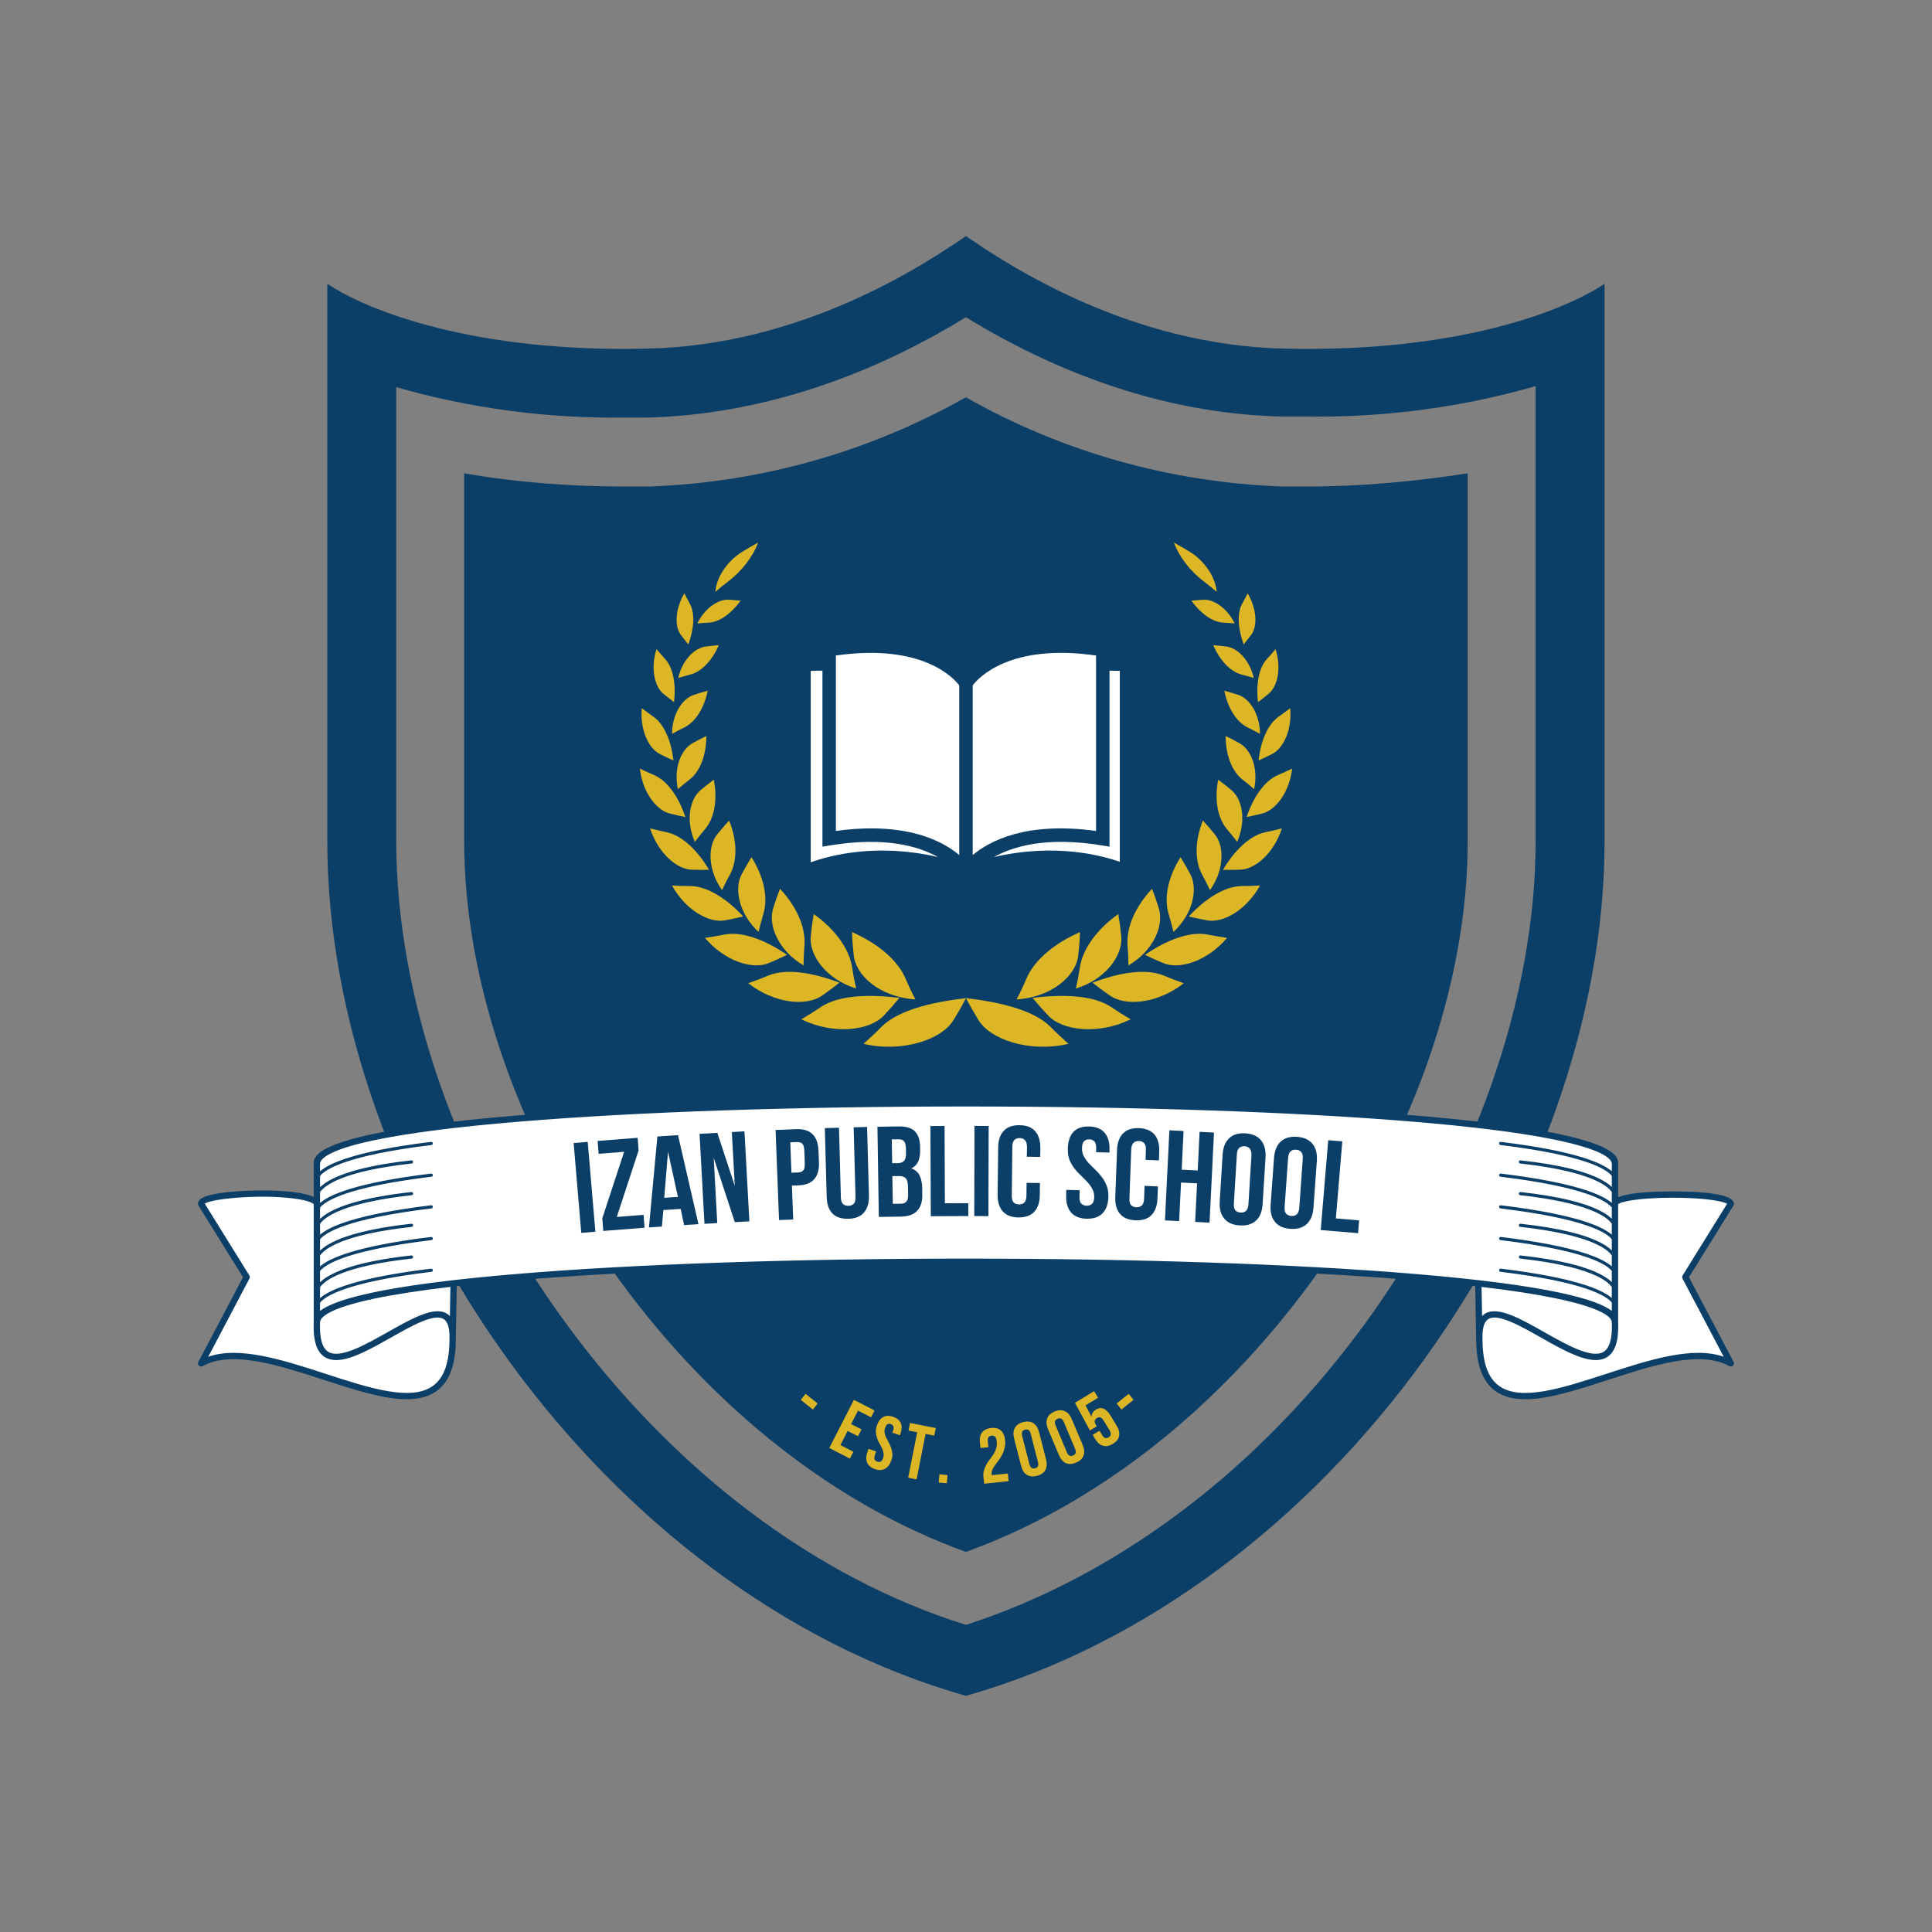 <svg xmlns="http://www.w3.org/2000/svg" xmlns:xlink="http://www.w3.org/1999/xlink" width="500" zoomAndPan="magnify" viewBox="0 0 375 375" height="500" preserveAspectRatio="xMidYMid meet" version="1.0"><rect x="0" y="0" width="375" height="375" fill="#808080" stroke="none"/><defs><g/><clipPath id="7e1d6ec163"><path d="M 63.535 45.824 L 311.785 45.824 L 311.785 329.324 L 63.535 329.324 Z M 63.535 45.824 " clip-rule="nonzero"/></clipPath><clipPath id="8ae44b3f86"><path d="M 39 213.539 L 336 213.539 L 336 271 L 39 271 Z M 39 213.539 " clip-rule="nonzero"/></clipPath><clipPath id="8a35617cd1"><path d="M 38 213.539 L 337 213.539 L 337 272 L 38 272 Z M 38 213.539 " clip-rule="nonzero"/></clipPath><clipPath id="9762afee63"><path d="M 241 149 L 250.938 149 L 250.938 159 L 241 159 Z M 241 149 " clip-rule="nonzero"/></clipPath><clipPath id="35161d0fcc"><path d="M 244 137 L 250.938 137 L 250.938 148 L 244 148 Z M 244 137 " clip-rule="nonzero"/></clipPath><clipPath id="a8d0701671"><path d="M 227 105.309 L 237 105.309 L 237 115 L 227 115 Z M 227 105.309 " clip-rule="nonzero"/></clipPath><clipPath id="b0dc83cf88"><path d="M 124.188 149 L 134 149 L 134 159 L 124.188 159 Z M 124.188 149 " clip-rule="nonzero"/></clipPath><clipPath id="2f5be5e12b"><path d="M 124.188 137 L 131 137 L 131 148 L 124.188 148 Z M 124.188 137 " clip-rule="nonzero"/></clipPath><clipPath id="4c8d77379b"><path d="M 138 105.309 L 148 105.309 L 148 115 L 138 115 Z M 138 105.309 " clip-rule="nonzero"/></clipPath><clipPath id="389b83ee02"><path d="M 157.355 130 L 183 130 L 183 167.551 L 157.355 167.551 Z M 157.355 130 " clip-rule="nonzero"/></clipPath><clipPath id="444dc7b17a"><path d="M 192 130 L 217.355 130 L 217.355 167.551 L 192 167.551 Z M 192 130 " clip-rule="nonzero"/></clipPath></defs><g clip-path="url(#7e1d6ec163)"><path fill="#0c3f67" d="M 249.465 67.668 C 219.164 67.078 195.555 51.34 187.488 45.828 C 179.418 51.34 155.809 67.078 125.508 67.668 C 92.258 68.457 71.402 60.391 63.531 55.078 L 63.531 163.293 C 63.531 231.766 116.656 309.09 187.488 329.16 C 222.902 319.125 253.992 294.727 276.027 264.426 C 298.062 234.125 311.445 197.527 311.445 163.293 L 311.445 55.078 C 303.574 60.391 282.719 68.457 249.465 67.668 Z M 298.062 163.293 C 298.062 193.789 286.062 227.828 265.207 256.555 C 244.352 285.281 216.805 305.941 187.488 315.387 C 157.973 306.137 130.625 285.281 109.77 256.754 C 88.91 228.223 76.91 193.789 76.91 163.293 L 76.91 75.145 C 91.273 79.277 106.227 81.246 121.18 81.047 L 125.902 81.047 C 146.562 80.457 167.613 73.77 187.488 61.57 C 207.359 73.77 228.414 80.457 249.07 80.852 L 253.793 80.852 C 268.746 81.047 283.699 79.082 298.062 74.949 Z M 284.883 91.871 L 284.883 163.293 C 284.883 191.234 273.863 222.32 254.582 248.684 C 236.281 273.672 212.672 292.168 187.488 301.219 C 162.301 292.168 138.691 273.672 120.395 248.684 C 101.109 222.32 90.094 191.035 90.094 163.293 L 90.094 91.871 C 100.324 93.641 110.75 94.43 121.18 94.43 L 126.098 94.43 C 147.742 93.641 168.598 87.738 187.488 77.113 C 206.18 87.738 227.23 93.641 248.875 94.43 L 253.793 94.43 C 264.223 94.43 274.648 93.445 284.883 91.871 Z M 284.883 91.871 " fill-opacity="1" fill-rule="nonzero"/></g><g clip-path="url(#8ae44b3f86)"><path fill="#ffffff" d="M 39.348 233.203 C 39.348 233.203 50.898 230.105 61.367 233.004 L 61.566 225.629 C 61.566 225.629 59.859 222.297 79.547 219.453 C 79.547 219.453 99.227 216.496 106.902 216.609 L 140.879 214.77 L 155.078 214.52 L 199.312 213.922 L 229.754 214.77 C 229.754 214.77 260.645 215.418 285.453 218.105 C 310.266 220.797 313.152 224.832 313.152 224.832 L 313.648 233.203 C 313.648 233.203 323.863 229.914 335.969 233.398 L 327.203 247.996 L 335.969 264.637 C 335.969 264.637 331.586 262.297 326.207 263.488 C 326.207 263.488 316.391 264.789 311.855 267.477 C 311.855 267.477 305.977 270.215 296.859 270.816 C 296.859 270.816 286.098 273.555 287.145 256.965 L 286.898 248.992 L 275.039 247.797 L 246.844 246.004 L 216.652 245.109 L 185.816 244.809 L 157.066 245.207 L 125.133 246.355 C 125.133 246.355 98.082 247.5 88.168 249.094 L 87.871 260.152 C 87.871 260.152 88.359 269.348 82.238 270.367 C 82.238 270.367 79.602 271.762 72.375 269.969 C 72.375 269.969 53.645 264.535 53.496 264.438 C 53.344 264.336 46.02 261.996 39.348 264.289 L 47.816 248.098 L 39.348 233.848 L 39.348 233.203 " fill-opacity="1" fill-rule="nonzero"/></g><g clip-path="url(#8a35617cd1)"><path fill="#0c3f67" d="M 311.754 266.668 C 303.23 269.441 295.18 272.059 290.949 268.988 C 288.797 267.422 287.75 264.445 287.75 259.891 C 287.75 259.887 287.75 259.883 287.75 259.883 C 287.75 259.883 287.75 259.879 287.75 259.879 L 287.742 259.535 C 287.73 257.672 288.121 256.488 288.902 256.02 C 290.762 254.902 295.016 257.309 299.133 259.637 C 302.934 261.785 306.828 263.992 309.734 263.992 C 310.535 263.992 311.262 263.824 311.891 263.441 C 313.508 262.449 314.223 260.223 314.082 256.637 L 314.082 233.738 C 314.57 233.219 318.199 232.48 324.707 232.48 C 330.867 232.48 334.449 233.145 335.227 233.652 L 326.598 247.559 C 326.484 247.746 326.477 247.977 326.578 248.172 L 334.57 263.344 C 328.52 261.215 320.008 263.984 311.754 266.668 Z M 312.848 256.637 C 312.848 256.641 312.855 256.645 312.855 256.648 C 312.855 256.652 312.852 256.656 312.852 256.66 C 312.977 259.734 312.438 261.664 311.246 262.391 C 308.965 263.785 304.062 261.016 299.738 258.566 C 295.109 255.949 290.738 253.477 288.27 254.965 C 288.047 255.098 287.848 255.258 287.672 255.441 L 287.57 249.789 C 310.793 252.531 312.848 255.637 312.848 256.637 Z M 187.484 244.297 C 154.465 244.297 123.691 245.34 100.824 247.23 C 73.41 249.496 64.816 252.371 62.121 254.441 L 62.121 252.848 C 63.059 251.664 67.027 248.887 83.746 246.855 C 83.914 246.836 84.035 246.684 84.016 246.516 C 83.996 246.344 83.844 246.227 83.672 246.246 C 69 248.027 63.887 250.402 62.121 251.965 L 62.121 249.836 C 63.012 248.57 66.48 245.773 79.906 244.289 C 80.078 244.27 80.199 244.121 80.18 243.953 C 80.16 243.781 80.008 243.66 79.84 243.68 C 68.035 244.98 63.711 247.324 62.121 248.898 L 62.121 246.695 C 63.059 245.512 67.027 242.734 83.746 240.703 C 83.914 240.684 84.035 240.531 84.016 240.363 C 83.996 240.195 83.844 240.074 83.672 240.094 C 69 241.875 63.887 244.25 62.121 245.812 L 62.121 243.684 C 63.012 242.418 66.48 239.621 79.906 238.137 C 80.078 238.121 80.199 237.969 80.18 237.801 C 80.16 237.633 80.008 237.508 79.84 237.527 C 68.035 238.832 63.711 241.176 62.121 242.746 L 62.121 240.547 C 63.059 239.359 67.027 236.582 83.746 234.555 C 83.914 234.531 84.035 234.379 84.016 234.211 C 83.996 234.043 83.844 233.926 83.672 233.945 C 69 235.723 63.887 238.098 62.121 239.66 L 62.121 237.531 C 63.012 236.27 66.48 233.469 79.906 231.988 C 80.078 231.969 80.199 231.816 80.18 231.648 C 80.16 231.48 80.008 231.359 79.84 231.375 C 68.035 232.68 63.711 235.023 62.121 236.594 L 62.121 234.395 C 63.059 233.211 67.027 230.43 83.746 228.402 C 83.914 228.379 84.035 228.227 84.016 228.059 C 83.996 227.891 83.844 227.773 83.672 227.793 C 69 229.574 63.887 231.945 62.121 233.508 L 62.121 231.383 C 63.012 230.117 66.48 227.316 79.906 225.836 C 80.078 225.82 80.199 225.668 80.18 225.496 C 80.16 225.328 80.008 225.207 79.84 225.227 C 68.035 226.527 63.711 228.875 62.121 230.441 L 62.121 228.242 C 63.059 227.059 67.027 224.281 83.746 222.25 C 83.914 222.23 84.035 222.078 84.016 221.906 C 83.996 221.742 83.844 221.621 83.672 221.641 C 69 223.422 63.887 225.797 62.121 227.359 L 62.121 225.879 C 62.121 225.18 63.129 223.336 72.461 221.352 C 79.086 219.941 88.664 218.711 100.926 217.699 C 123.758 215.809 154.5 214.77 187.484 214.77 C 220.473 214.77 251.215 215.809 274.047 217.699 C 310.051 220.676 312.848 224.715 312.848 225.879 L 312.848 227.348 C 311.074 225.785 305.945 223.418 291.312 221.641 C 291.148 221.621 290.992 221.738 290.973 221.906 C 290.953 222.078 291.074 222.23 291.242 222.25 C 307.785 224.258 311.852 226.977 312.848 228.227 L 312.848 230.406 C 312.496 230.062 312.016 229.68 311.344 229.277 C 308.258 227.434 302.809 226.07 295.148 225.227 C 294.98 225.207 294.828 225.328 294.809 225.496 C 294.793 225.668 294.91 225.82 295.078 225.836 C 308.441 227.312 311.938 230.078 312.848 231.355 L 312.848 233.496 C 311.074 231.934 305.945 229.566 291.312 227.793 C 291.148 227.773 290.992 227.891 290.973 228.059 C 290.953 228.227 291.074 228.379 291.242 228.402 C 307.785 230.41 311.852 233.129 312.848 234.379 L 312.848 236.559 C 312.496 236.211 312.016 235.828 311.344 235.43 C 308.258 233.586 302.809 232.223 295.148 231.375 C 294.98 231.359 294.828 231.48 294.809 231.648 C 294.793 231.816 294.91 231.969 295.078 231.988 C 308.441 233.461 311.938 236.227 312.848 237.508 L 312.848 239.648 C 311.074 238.086 305.945 235.719 291.312 233.945 C 291.148 233.926 290.992 234.043 290.973 234.211 C 290.953 234.379 291.074 234.531 291.242 234.555 C 307.785 236.562 311.852 239.277 312.848 240.527 L 312.848 242.711 C 312.496 242.363 312.016 241.98 311.344 241.578 C 308.258 239.734 302.809 238.371 295.148 237.527 C 294.98 237.508 294.828 237.633 294.809 237.801 C 294.793 237.969 294.91 238.121 295.078 238.137 C 308.441 239.613 311.938 242.379 312.848 243.66 L 312.848 245.797 C 311.074 244.234 305.945 241.871 291.312 240.094 C 291.148 240.074 290.992 240.195 290.973 240.363 C 290.953 240.531 291.074 240.684 291.242 240.703 C 307.785 242.715 311.852 245.43 312.848 246.68 L 312.848 248.859 C 312.496 248.512 312.016 248.129 311.344 247.73 C 308.258 245.887 302.809 244.523 295.148 243.68 C 294.98 243.66 294.828 243.781 294.809 243.953 C 294.793 244.121 294.91 244.27 295.078 244.289 C 308.441 245.762 311.938 248.527 312.848 249.809 L 312.848 251.949 C 311.074 250.387 305.945 248.023 291.312 246.246 C 291.148 246.227 290.992 246.344 290.973 246.516 C 290.953 246.684 291.074 246.836 291.242 246.855 C 307.785 248.863 311.852 251.582 312.848 252.832 L 312.848 254.441 C 310.156 252.371 301.562 249.496 274.148 247.23 C 251.281 245.34 220.508 244.297 187.484 244.297 Z M 87.324 255.445 C 87.145 255.258 86.945 255.098 86.727 254.965 C 84.25 253.477 79.879 255.949 75.242 258.566 C 70.918 261.016 66.012 263.789 63.727 262.391 C 62.535 261.664 61.996 259.734 62.121 256.66 C 62.121 256.656 62.121 256.652 62.121 256.648 C 62.121 256.645 62.121 256.641 62.121 256.637 C 62.121 255.938 63.129 254.09 72.461 252.105 C 76.414 251.266 81.426 250.492 87.422 249.785 Z M 84.043 268.988 C 79.816 272.059 71.762 269.441 63.234 266.668 C 54.984 263.984 46.473 261.215 40.422 263.344 L 48.414 248.172 C 48.516 247.977 48.508 247.746 48.395 247.559 L 39.754 233.637 C 41.16 232.559 51.867 231.684 58.184 232.805 C 60.246 233.168 60.77 233.598 60.891 233.75 L 60.891 256.637 C 60.75 260.223 61.465 262.449 63.082 263.438 C 63.711 263.824 64.441 263.992 65.242 263.992 C 68.148 263.992 72.051 261.785 75.848 259.637 C 79.973 257.309 84.234 254.898 86.09 256.02 C 86.871 256.488 87.262 257.672 87.25 259.535 L 87.242 259.879 C 87.242 259.879 87.246 259.883 87.246 259.883 C 87.246 259.883 87.242 259.887 87.242 259.891 C 87.242 264.445 86.199 267.422 84.043 268.988 Z M 327.828 247.906 L 336.469 233.988 C 336.531 233.891 336.562 233.777 336.562 233.664 C 336.562 231.672 330.113 231.25 324.707 231.25 C 318.664 231.25 315.566 231.75 314.082 232.391 L 314.082 225.879 C 314.082 224.367 314.082 219.773 274.148 216.473 C 251.281 214.582 220.508 213.539 187.484 213.539 C 154.465 213.539 123.691 214.582 100.824 216.473 C 60.891 219.773 60.891 224.367 60.891 225.879 L 60.891 232.328 C 57.465 230.703 47.945 230.945 43.832 231.434 C 39.074 231.996 38.43 232.875 38.43 233.664 C 38.43 233.777 38.465 233.891 38.523 233.988 L 47.164 247.906 L 38.5 264.348 C 38.375 264.586 38.422 264.883 38.617 265.07 C 38.812 265.266 39.109 265.301 39.348 265.168 C 44.961 262.023 54.059 264.977 62.855 267.836 C 68.738 269.75 74.406 271.594 78.934 271.594 C 81.203 271.594 83.184 271.133 84.766 269.984 C 87.262 268.172 88.473 264.871 88.477 259.898 C 88.477 259.781 88.48 259.664 88.48 259.555 L 88.656 249.645 C 92.387 249.219 96.477 248.824 100.926 248.453 C 123.758 246.566 154.5 245.527 187.484 245.527 C 220.473 245.527 251.215 246.566 274.047 248.453 C 278.672 248.836 282.742 249.238 286.34 249.645 L 286.512 259.555 C 286.516 259.668 286.516 259.785 286.52 259.906 C 286.52 264.875 287.738 268.172 290.227 269.984 C 291.809 271.133 293.793 271.594 296.059 271.594 C 300.586 271.594 306.254 269.75 312.137 267.836 C 320.93 264.977 330.031 262.023 335.645 265.168 C 335.887 265.301 336.18 265.266 336.375 265.07 C 336.57 264.883 336.617 264.586 336.492 264.348 L 327.828 247.906 " fill-opacity="1" fill-rule="nonzero"/></g><path fill="#dcb625" d="M 187.5 193.73 C 188.234 195.145 189.031 196.543 189.883 197.926 C 192.109 201.734 199.766 204.387 207.398 202.609 C 206.168 201.527 204.988 200.414 203.859 199.262 C 200.684 196.156 194.633 194.59 187.496 193.73 Z M 187.5 193.73 " fill-opacity="1" fill-rule="nonzero"/><path fill="#dcb625" d="M 197.32 193.988 C 198.047 192.609 198.699 191.223 199.281 189.824 C 200.98 186.012 205.102 182.902 209.621 180.918 C 209.578 182.379 209.473 183.852 209.301 185.332 C 208.957 189.344 204.203 193.551 197.324 193.984 Z M 197.32 193.988 " fill-opacity="1" fill-rule="nonzero"/><path fill="#dcb625" d="M 200.422 193.684 C 201.359 194.824 202.344 195.941 203.375 197.031 C 206.102 200.062 213.133 200.922 219.461 197.852 C 218.152 197.086 216.883 196.285 215.652 195.445 C 212.219 193.191 206.578 192.938 200.422 193.684 Z M 200.422 193.684 " fill-opacity="1" fill-rule="nonzero"/><path fill="#dcb625" d="M 208.824 191.871 C 209.148 190.461 209.414 189.051 209.621 187.645 C 210.277 183.793 213.289 180.102 217.055 177.418 C 217.293 178.781 217.48 180.16 217.617 181.559 C 218.086 185.336 214.668 190.086 208.824 191.871 Z M 208.824 191.871 " fill-opacity="1" fill-rule="nonzero"/><path fill="#dcb625" d="M 212.066 190.742 C 213.137 191.59 214.238 192.41 215.379 193.199 C 218.422 195.41 224.715 194.805 229.762 190.844 C 228.434 190.383 227.133 189.883 225.859 189.344 C 222.328 187.922 217.219 188.773 212.062 190.742 Z M 212.066 190.742 " fill-opacity="1" fill-rule="nonzero"/><path fill="#dcb625" d="M 219.031 187.379 C 219.02 186.023 218.957 184.68 218.852 183.348 C 218.625 179.684 220.621 175.691 223.617 172.512 C 224.082 173.723 224.512 174.961 224.898 176.227 C 226.027 179.625 223.832 184.598 219.035 187.379 Z M 219.031 187.379 " fill-opacity="1" fill-rule="nonzero"/><path fill="#dcb625" d="M 222.238 185.332 C 223.375 185.891 224.531 186.414 225.715 186.906 C 228.902 188.309 234.363 186.547 238.176 182.039 C 236.883 181.859 235.602 181.641 234.34 181.387 C 230.863 180.742 226.383 182.492 222.238 185.332 Z M 222.238 185.332 " fill-opacity="1" fill-rule="nonzero"/><path fill="#dcb625" d="M 227.766 180.887 C 227.477 179.652 227.152 178.438 226.789 177.238 C 225.852 173.938 226.922 169.879 229.141 166.387 C 229.785 167.422 230.398 168.484 230.98 169.57 C 232.625 172.492 231.523 177.426 227.766 180.887 Z M 227.766 180.887 " fill-opacity="1" fill-rule="nonzero"/><path fill="#dcb625" d="M 230.746 177.887 C 231.883 178.164 233.039 178.406 234.211 178.621 C 237.371 179.262 241.934 176.633 244.57 171.875 C 243.352 171.949 242.145 171.984 240.949 171.984 C 237.652 172.043 233.891 174.477 230.746 177.887 Z M 230.746 177.887 " fill-opacity="1" fill-rule="nonzero"/><path fill="#dcb625" d="M 234.859 172.773 C 234.355 171.707 233.824 170.664 233.27 169.645 C 231.785 166.82 232.023 162.891 233.48 159.258 C 234.246 160.094 234.996 160.957 235.719 161.852 C 237.738 164.234 237.605 168.914 234.863 172.773 Z M 234.859 172.773 " fill-opacity="1" fill-rule="nonzero"/><path fill="#dcb625" d="M 237.387 168.828 C 238.473 168.852 239.57 168.844 240.672 168.805 C 243.664 168.758 247.281 165.543 248.816 160.789 C 247.723 161.074 246.629 161.328 245.535 161.551 C 242.547 162.207 239.559 165.125 237.387 168.828 Z M 237.387 168.828 " fill-opacity="1" fill-rule="nonzero"/><path fill="#dcb625" d="M 240.137 163.402 C 239.477 162.535 238.797 161.695 238.098 160.875 C 236.219 158.598 235.738 154.953 236.453 151.336 C 237.297 151.965 238.129 152.621 238.949 153.305 C 241.203 155.121 241.906 159.391 240.137 163.402 Z M 240.137 163.402 " fill-opacity="1" fill-rule="nonzero"/><g clip-path="url(#9762afee63)"><path fill="#dcb625" d="M 241.969 158.59 C 242.957 158.391 243.945 158.168 244.938 157.918 C 247.637 157.285 250.281 153.73 250.805 149.18 C 249.867 149.637 248.922 150.066 247.973 150.473 C 245.387 151.617 243.215 154.828 241.969 158.586 Z M 241.969 158.59 " fill-opacity="1" fill-rule="nonzero"/></g><path fill="#dcb625" d="M 243.426 153.168 C 242.664 152.512 241.895 151.883 241.113 151.273 C 238.988 149.574 237.891 146.324 237.898 142.859 C 238.777 143.285 239.648 143.738 240.512 144.215 C 242.883 145.469 244.277 149.215 243.426 153.168 Z M 243.426 153.168 " fill-opacity="1" fill-rule="nonzero"/><g clip-path="url(#35161d0fcc)"><path fill="#dcb625" d="M 244.293 147.602 C 245.141 147.227 245.984 146.828 246.824 146.41 C 249.121 145.305 250.812 141.629 250.43 137.457 C 249.672 138.039 248.902 138.605 248.125 139.148 C 246.016 140.66 244.676 143.977 244.293 147.602 Z M 244.293 147.602 " fill-opacity="1" fill-rule="nonzero"/></g><path fill="#dcb625" d="M 244.555 142.438 C 243.746 141.996 242.934 141.57 242.117 141.168 C 239.883 140.035 238.281 137.273 237.637 134.066 C 238.508 134.305 239.375 134.562 240.242 134.844 C 242.613 135.57 244.566 138.707 244.555 142.434 Z M 244.555 142.438 " fill-opacity="1" fill-rule="nonzero"/><path fill="#dcb625" d="M 244.176 136.285 C 244.852 135.781 245.52 135.258 246.18 134.715 C 247.992 133.27 248.754 129.676 247.586 126 C 247.027 126.664 246.457 127.312 245.875 127.949 C 244.297 129.703 243.773 132.961 244.176 136.289 Z M 244.176 136.285 " fill-opacity="1" fill-rule="nonzero"/><path fill="#dcb625" d="M 243.352 131.594 C 242.547 131.348 241.738 131.121 240.93 130.91 C 238.715 130.309 236.723 128.074 235.484 125.223 C 236.312 125.293 237.141 125.379 237.973 125.484 C 240.238 125.734 242.609 128.23 243.352 131.594 Z M 243.352 131.594 " fill-opacity="1" fill-rule="nonzero"/><path fill="#dcb625" d="M 241.402 125.078 C 241.883 124.488 242.355 123.887 242.82 123.273 C 244.098 121.617 243.992 118.266 242.168 115.168 C 241.816 115.871 241.453 116.562 241.074 117.242 C 240.062 119.117 240.316 122.168 241.402 125.074 Z M 241.402 125.078 " fill-opacity="1" fill-rule="nonzero"/><path fill="#dcb625" d="M 239.645 121.008 C 238.879 120.938 238.117 120.883 237.355 120.844 C 235.266 120.711 232.996 119.02 231.25 116.594 C 232.004 116.52 232.766 116.457 233.527 116.41 C 235.605 116.258 238.254 118.113 239.645 121.008 Z M 239.645 121.008 " fill-opacity="1" fill-rule="nonzero"/><g clip-path="url(#a8d0701671)"><path fill="#dcb625" d="M 236.156 114.875 C 235.293 114.133 234.406 113.418 233.496 112.727 C 231.031 110.848 228.859 108.035 227.852 105.316 C 228.938 105.902 229.996 106.52 231.031 107.168 C 233.898 108.93 236 112.199 236.148 114.875 Z M 236.156 114.875 " fill-opacity="1" fill-rule="nonzero"/></g><path fill="#dcb625" d="M 187.5 193.73 C 186.766 195.145 185.973 196.543 185.117 197.926 C 182.895 201.734 175.238 204.387 167.602 202.609 C 168.832 201.527 170.012 200.414 171.141 199.262 C 174.32 196.156 180.371 194.59 187.504 193.73 Z M 187.5 193.73 " fill-opacity="1" fill-rule="nonzero"/><path fill="#dcb625" d="M 177.684 193.988 C 176.957 192.613 176.305 191.227 175.723 189.828 C 174.023 186.012 169.902 182.906 165.387 180.922 C 165.426 182.383 165.535 183.855 165.703 185.332 C 166.051 189.344 170.805 193.555 177.684 193.988 Z M 177.684 193.988 " fill-opacity="1" fill-rule="nonzero"/><path fill="#dcb625" d="M 174.582 193.684 C 173.645 194.824 172.66 195.941 171.629 197.031 C 168.902 200.062 161.871 200.922 155.543 197.852 C 156.848 197.086 158.117 196.285 159.348 195.445 C 162.785 193.191 168.422 192.938 174.582 193.684 Z M 174.582 193.684 " fill-opacity="1" fill-rule="nonzero"/><path fill="#dcb625" d="M 166.176 191.871 C 165.852 190.461 165.586 189.051 165.383 187.645 C 164.727 183.793 161.711 180.102 157.949 177.418 C 157.711 178.781 157.523 180.16 157.383 181.559 C 156.918 185.336 160.336 190.086 166.18 191.871 Z M 166.176 191.871 " fill-opacity="1" fill-rule="nonzero"/><path fill="#dcb625" d="M 162.934 190.742 C 161.867 191.59 160.762 192.41 159.625 193.199 C 156.582 195.41 150.289 194.805 145.242 190.844 C 146.57 190.383 147.871 189.883 149.145 189.344 C 152.676 187.922 157.785 188.773 162.938 190.742 Z M 162.934 190.742 " fill-opacity="1" fill-rule="nonzero"/><path fill="#dcb625" d="M 155.973 187.379 C 155.984 186.023 156.043 184.68 156.152 183.348 C 156.375 179.684 154.379 175.691 151.387 172.512 C 150.918 173.723 150.492 174.961 150.102 176.227 C 148.973 179.625 151.172 184.598 155.969 187.379 Z M 155.973 187.379 " fill-opacity="1" fill-rule="nonzero"/><path fill="#dcb625" d="M 152.762 185.332 C 151.629 185.891 150.469 186.414 149.285 186.906 C 146.102 188.309 140.645 186.547 136.828 182.039 C 138.125 181.859 139.402 181.641 140.664 181.387 C 144.145 180.742 148.621 182.492 152.766 185.332 Z M 152.762 185.332 " fill-opacity="1" fill-rule="nonzero"/><path fill="#dcb625" d="M 147.238 180.887 C 147.527 179.652 147.852 178.438 148.215 177.238 C 149.152 173.938 148.082 169.879 145.863 166.387 C 145.219 167.422 144.609 168.484 144.023 169.57 C 142.379 172.492 143.48 177.426 147.238 180.887 Z M 147.238 180.887 " fill-opacity="1" fill-rule="nonzero"/><path fill="#dcb625" d="M 144.258 177.887 C 143.117 178.164 141.965 178.406 140.797 178.621 C 137.633 179.262 133.07 176.633 130.434 171.875 C 131.652 171.949 132.859 171.984 134.055 171.984 C 137.352 172.043 141.113 174.477 144.258 177.887 Z M 144.258 177.887 " fill-opacity="1" fill-rule="nonzero"/><path fill="#dcb625" d="M 140.145 172.773 C 140.648 171.707 141.18 170.664 141.738 169.645 C 143.223 166.82 142.984 162.891 141.527 159.258 C 140.758 160.094 140.012 160.957 139.285 161.852 C 137.27 164.234 137.402 168.914 140.145 172.773 Z M 140.145 172.773 " fill-opacity="1" fill-rule="nonzero"/><path fill="#dcb625" d="M 137.617 168.828 C 136.527 168.852 135.434 168.844 134.332 168.805 C 131.336 168.758 127.719 165.543 126.188 160.789 C 127.281 161.074 128.375 161.328 129.465 161.551 C 132.457 162.207 135.445 165.125 137.617 168.828 Z M 137.617 168.828 " fill-opacity="1" fill-rule="nonzero"/><path fill="#dcb625" d="M 134.867 163.402 C 135.527 162.535 136.207 161.695 136.902 160.875 C 138.781 158.598 139.266 154.953 138.547 151.336 C 137.703 151.965 136.875 152.621 136.055 153.305 C 133.797 155.121 133.098 159.391 134.867 163.402 Z M 134.867 163.402 " fill-opacity="1" fill-rule="nonzero"/><g clip-path="url(#b0dc83cf88)"><path fill="#dcb625" d="M 133.035 158.59 C 132.047 158.391 131.059 158.168 130.066 157.918 C 127.367 157.285 124.719 153.73 124.195 149.18 C 125.137 149.637 126.082 150.066 127.027 150.473 C 129.617 151.617 131.789 154.828 133.035 158.586 Z M 133.035 158.59 " fill-opacity="1" fill-rule="nonzero"/></g><path fill="#dcb625" d="M 131.578 153.168 C 132.336 152.512 133.109 151.883 133.891 151.273 C 136.016 149.574 137.113 146.324 137.102 142.859 C 136.223 143.285 135.352 143.738 134.488 144.215 C 132.121 145.469 130.723 149.215 131.578 153.168 Z M 131.578 153.168 " fill-opacity="1" fill-rule="nonzero"/><g clip-path="url(#2f5be5e12b)"><path fill="#dcb625" d="M 130.711 147.602 C 129.863 147.227 129.02 146.828 128.18 146.41 C 125.879 145.305 124.191 141.629 124.574 137.457 C 125.332 138.039 126.098 138.605 126.879 139.148 C 128.984 140.66 130.324 143.977 130.711 147.602 Z M 130.711 147.602 " fill-opacity="1" fill-rule="nonzero"/></g><path fill="#dcb625" d="M 130.449 142.438 C 131.254 141.996 132.07 141.57 132.887 141.168 C 135.117 140.035 136.719 137.273 137.363 134.066 C 136.496 134.305 135.625 134.562 134.758 134.844 C 132.391 135.57 130.438 138.707 130.449 142.434 Z M 130.449 142.438 " fill-opacity="1" fill-rule="nonzero"/><path fill="#dcb625" d="M 130.832 136.285 C 130.156 135.781 129.488 135.258 128.828 134.715 C 127.012 133.27 126.254 129.672 127.422 125.996 C 127.98 126.664 128.551 127.312 129.133 127.945 C 130.711 129.707 131.23 132.961 130.832 136.285 Z M 130.832 136.285 " fill-opacity="1" fill-rule="nonzero"/><path fill="#dcb625" d="M 131.648 131.594 C 132.457 131.348 133.266 131.121 134.074 130.91 C 136.289 130.309 138.281 128.074 139.516 125.223 C 138.688 125.293 137.859 125.379 137.027 125.484 C 134.762 125.734 132.391 128.23 131.648 131.594 Z M 131.648 131.594 " fill-opacity="1" fill-rule="nonzero"/><path fill="#dcb625" d="M 133.602 125.078 C 133.117 124.488 132.645 123.887 132.184 123.273 C 130.906 121.617 131.012 118.266 132.832 115.168 C 133.184 115.871 133.551 116.562 133.926 117.242 C 134.938 119.117 134.688 122.168 133.602 125.074 Z M 133.602 125.078 " fill-opacity="1" fill-rule="nonzero"/><path fill="#dcb625" d="M 135.355 121.008 C 136.121 120.938 136.883 120.883 137.645 120.844 C 139.734 120.711 142.004 119.02 143.75 116.594 C 142.996 116.52 142.234 116.457 141.473 116.41 C 139.395 116.258 136.746 118.113 135.352 121.008 Z M 135.355 121.008 " fill-opacity="1" fill-rule="nonzero"/><g clip-path="url(#4c8d77379b)"><path fill="#dcb625" d="M 138.848 114.875 C 139.711 114.133 140.598 113.418 141.508 112.727 C 143.973 110.848 146.145 108.035 147.148 105.316 C 146.066 105.902 145.008 106.52 143.973 107.168 C 141.105 108.93 139 112.199 138.855 114.875 Z M 138.848 114.875 " fill-opacity="1" fill-rule="nonzero"/></g><g clip-path="url(#389b83ee02)"><path fill="#ffffff" d="M 157.359 167.375 C 161.129 166.012 170.238 163.602 182.062 166.352 C 178.324 164.258 171.812 162.352 161.152 164.086 L 159.637 164.336 L 159.637 130.18 C 159.023 130.172 158.211 130.191 157.359 130.23 L 157.359 167.375 " fill-opacity="1" fill-rule="nonzero"/></g><path fill="#ffffff" d="M 186.191 165.973 L 186.191 133.035 C 185.117 131.617 179.004 124.832 162.246 127.234 L 162.246 161.285 C 164.758 160.938 167.047 160.789 169.133 160.789 C 178.262 160.789 183.492 163.688 186.191 165.973 " fill-opacity="1" fill-rule="nonzero"/><g clip-path="url(#444dc7b17a)"><path fill="#ffffff" d="M 217.633 167.375 L 217.633 130.23 C 216.777 130.191 215.965 130.176 215.355 130.18 L 215.355 164.336 L 213.84 164.086 C 203.16 162.348 196.648 164.258 192.914 166.355 C 204.742 163.598 213.859 166.012 217.633 167.375 " fill-opacity="1" fill-rule="nonzero"/></g><path fill="#ffffff" d="M 212.742 161.285 L 212.742 127.234 C 195.98 124.824 189.887 131.602 188.801 133.035 L 188.801 165.973 C 192.117 163.168 199.258 159.438 212.742 161.285 " fill-opacity="1" fill-rule="nonzero"/><g fill="#0c3f67" fill-opacity="1"><g transform="translate(111.826, 239.383)"><g><path d="M -0.484 -17.516 L 2.25 -17.75 L 3.734 -0.312 L 1 -0.078 Z M -0.484 -17.516 "/></g></g></g><g fill="#0c3f67" fill-opacity="1"><g transform="translate(116.515, 238.972)"><g><path d="M 7.25 -18.125 L 7.438 -15.672 L 3.203 -2.766 L 8.406 -3.172 L 8.594 -0.672 L 0.578 -0.047 L 0.391 -2.5 L 4.625 -15.406 L -0.328 -15.016 L -0.516 -17.516 Z M 7.25 -18.125 "/></g></g></g><g fill="#0c3f67" fill-opacity="1"><g transform="translate(125.678, 238.261)"><g><path d="M 9.891 -0.656 L 7.109 -0.469 L 6.438 -3.609 L 3.078 -3.391 L 2.797 -0.188 L 0.281 -0.016 L 1.922 -17.672 L 5.922 -17.938 Z M 3.25 -5.766 L 5.906 -5.953 L 3.984 -14.703 Z M 3.25 -5.766 "/></g></g></g><g fill="#0c3f67" fill-opacity="1"><g transform="translate(135.766, 237.591)"><g><path d="M 2.766 -12.844 L 3.453 -0.188 L 0.969 -0.047 L 0.016 -17.516 L 3.469 -17.703 L 6.859 -7.406 L 6.281 -17.859 L 8.734 -18 L 9.688 -0.531 L 6.859 -0.375 Z M 2.766 -12.844 "/></g></g></g><g fill="#0c3f67" fill-opacity="1"><g transform="translate(146.381, 237.031)"><g/></g></g><g fill="#0c3f67" fill-opacity="1"><g transform="translate(150.21, 236.844)"><g><path d="M 4.375 -17.672 C 5.758 -17.723 6.805 -17.395 7.516 -16.688 C 8.223 -15.977 8.602 -14.914 8.656 -13.5 L 8.75 -11.234 C 8.801 -9.828 8.5 -8.742 7.844 -7.984 C 7.195 -7.223 6.18 -6.816 4.797 -6.766 L 3.5 -6.719 L 3.75 -0.141 L 1 -0.031 L 0.328 -17.516 Z M 3.188 -15.125 L 3.406 -9.219 L 4.703 -9.266 C 5.141 -9.285 5.469 -9.414 5.688 -9.656 C 5.914 -9.906 6.02 -10.336 6 -10.953 L 5.906 -13.578 C 5.875 -14.211 5.738 -14.641 5.5 -14.859 C 5.258 -15.086 4.922 -15.191 4.484 -15.172 Z M 3.188 -15.125 "/></g></g></g><g fill="#0c3f67" fill-opacity="1"><g transform="translate(159.693, 236.483)"><g><path d="M 3.156 -17.594 L 3.516 -4.094 C 3.535 -3.457 3.676 -3.02 3.938 -2.781 C 4.207 -2.539 4.555 -2.426 4.984 -2.438 C 5.422 -2.445 5.766 -2.578 6.016 -2.828 C 6.266 -3.086 6.379 -3.535 6.359 -4.172 L 6 -17.672 L 8.609 -17.75 L 8.969 -4.422 C 9 -3.004 8.676 -1.906 8 -1.125 C 7.332 -0.352 6.32 0.047 4.969 0.078 C 3.625 0.117 2.594 -0.223 1.875 -0.953 C 1.164 -1.691 0.797 -2.77 0.766 -4.188 L 0.406 -17.516 Z M 3.156 -17.594 "/></g></g></g><g fill="#0c3f67" fill-opacity="1"><g transform="translate(169.577, 236.217)"><g><path d="M 4.891 -17.578 C 6.316 -17.598 7.352 -17.281 8 -16.625 C 8.656 -15.969 8.992 -14.961 9.016 -13.609 L 9.016 -12.984 C 9.035 -12.086 8.91 -11.344 8.641 -10.75 C 8.367 -10.164 7.926 -9.727 7.312 -9.438 C 8.062 -9.164 8.594 -8.707 8.906 -8.062 C 9.227 -7.426 9.398 -6.645 9.422 -5.719 L 9.438 -4.297 C 9.457 -2.941 9.125 -1.906 8.438 -1.188 C 7.75 -0.469 6.711 -0.098 5.328 -0.078 L 1 -0.016 L 0.734 -17.516 Z M 3.625 -7.938 L 3.719 -2.562 L 5.297 -2.578 C 5.766 -2.586 6.113 -2.719 6.344 -2.969 C 6.582 -3.227 6.695 -3.68 6.688 -4.328 L 6.656 -5.859 C 6.645 -6.672 6.5 -7.223 6.219 -7.516 C 5.938 -7.816 5.477 -7.961 4.844 -7.953 Z M 3.516 -15.062 L 3.594 -10.438 L 4.672 -10.453 C 5.18 -10.453 5.578 -10.586 5.859 -10.859 C 6.148 -11.129 6.289 -11.613 6.281 -12.312 L 6.266 -13.297 C 6.254 -13.93 6.133 -14.391 5.906 -14.672 C 5.676 -14.953 5.32 -15.086 4.844 -15.078 Z M 3.516 -15.062 "/></g></g></g><g fill="#0c3f67" fill-opacity="1"><g transform="translate(179.668, 236.068)"><g><path d="M 0.922 -17.5 L 3.672 -17.516 L 3.734 -2.516 L 8.266 -2.531 L 8.281 -0.031 L 1 0 Z M 0.922 -17.5 "/></g></g></g><g fill="#0c3f67" fill-opacity="1"><g transform="translate(188.102, 236.037)"><g><path d="M 1.047 -17.5 L 3.797 -17.484 L 3.75 0.016 L 1 0 Z M 1.047 -17.5 "/></g></g></g><g fill="#0c3f67" fill-opacity="1"><g transform="translate(192.808, 236.04)"><g><path d="M 9.047 -6.422 L 9.016 -4.094 C 9.004 -2.676 8.648 -1.594 7.953 -0.844 C 7.254 -0.094 6.227 0.273 4.875 0.266 C 3.52 0.242 2.504 -0.145 1.828 -0.906 C 1.148 -1.676 0.816 -2.77 0.828 -4.188 L 0.938 -13.281 C 0.945 -14.695 1.301 -15.781 2 -16.531 C 2.695 -17.289 3.723 -17.66 5.078 -17.641 C 6.43 -17.629 7.445 -17.238 8.125 -16.469 C 8.801 -15.695 9.133 -14.602 9.125 -13.188 L 9.094 -11.484 L 6.5 -11.516 L 6.531 -13.391 C 6.531 -14.023 6.398 -14.473 6.141 -14.734 C 5.891 -15.004 5.551 -15.141 5.125 -15.141 C 4.688 -15.148 4.336 -15.023 4.078 -14.766 C 3.816 -14.504 3.688 -14.055 3.688 -13.422 L 3.578 -3.984 C 3.566 -3.348 3.688 -2.906 3.938 -2.656 C 4.195 -2.406 4.547 -2.273 4.984 -2.266 C 5.41 -2.266 5.754 -2.383 6.016 -2.625 C 6.273 -2.875 6.41 -3.316 6.422 -3.953 L 6.453 -6.453 Z M 9.047 -6.422 "/></g></g></g><g fill="#0c3f67" fill-opacity="1"><g transform="translate(202.414, 236.16)"><g/></g></g><g fill="#0c3f67" fill-opacity="1"><g transform="translate(206.249, 236.224)"><g><path d="M 1.016 -13.281 C 1.047 -14.695 1.406 -15.773 2.094 -16.516 C 2.789 -17.254 3.816 -17.609 5.172 -17.578 C 6.516 -17.535 7.516 -17.125 8.172 -16.344 C 8.828 -15.57 9.141 -14.477 9.109 -13.062 L 9.094 -12.516 L 6.5 -12.578 L 6.516 -13.297 C 6.535 -13.93 6.426 -14.383 6.188 -14.656 C 5.945 -14.926 5.613 -15.066 5.188 -15.078 C 4.75 -15.086 4.406 -14.961 4.156 -14.703 C 3.914 -14.453 3.785 -14.008 3.766 -13.375 C 3.754 -12.781 3.875 -12.25 4.125 -11.781 C 4.375 -11.32 4.691 -10.879 5.078 -10.453 C 5.473 -10.035 5.895 -9.613 6.344 -9.188 C 6.789 -8.77 7.203 -8.312 7.578 -7.812 C 7.961 -7.32 8.281 -6.766 8.531 -6.141 C 8.789 -5.523 8.91 -4.801 8.891 -3.969 C 8.859 -2.551 8.484 -1.473 7.766 -0.734 C 7.055 0.004 6.023 0.359 4.672 0.328 C 3.328 0.297 2.316 -0.109 1.641 -0.891 C 0.973 -1.672 0.656 -2.77 0.688 -4.188 L 0.719 -5.266 L 3.312 -5.203 L 3.281 -3.953 C 3.258 -3.316 3.375 -2.867 3.625 -2.609 C 3.883 -2.348 4.227 -2.211 4.656 -2.203 C 5.094 -2.191 5.441 -2.305 5.703 -2.547 C 5.973 -2.797 6.117 -3.238 6.141 -3.875 C 6.148 -4.469 6.023 -4.992 5.766 -5.453 C 5.516 -5.922 5.195 -6.363 4.812 -6.781 C 4.426 -7.207 4.008 -7.629 3.562 -8.047 C 3.113 -8.461 2.691 -8.922 2.297 -9.422 C 1.91 -9.922 1.594 -10.477 1.344 -11.094 C 1.102 -11.719 0.992 -12.445 1.016 -13.281 Z M 1.016 -13.281 "/></g></g></g><g fill="#0c3f67" fill-opacity="1"><g transform="translate(215.537, 236.471)"><g><path d="M 9.219 -6.188 L 9.125 -3.859 C 9.07 -2.441 8.688 -1.363 7.969 -0.625 C 7.258 0.102 6.227 0.441 4.875 0.391 C 3.52 0.336 2.508 -0.078 1.844 -0.859 C 1.188 -1.648 0.883 -2.754 0.938 -4.172 L 1.281 -13.25 C 1.332 -14.664 1.719 -15.738 2.438 -16.469 C 3.156 -17.207 4.191 -17.551 5.547 -17.5 C 6.898 -17.445 7.906 -17.023 8.562 -16.234 C 9.219 -15.453 9.52 -14.352 9.469 -12.938 L 9.406 -11.234 L 6.812 -11.344 L 6.875 -13.219 C 6.906 -13.852 6.797 -14.305 6.547 -14.578 C 6.297 -14.848 5.957 -14.988 5.531 -15 C 5.094 -15.02 4.738 -14.898 4.469 -14.641 C 4.207 -14.391 4.062 -13.945 4.031 -13.312 L 3.688 -3.891 C 3.656 -3.254 3.766 -2.805 4.016 -2.547 C 4.266 -2.297 4.609 -2.16 5.047 -2.141 C 5.473 -2.129 5.816 -2.242 6.078 -2.484 C 6.348 -2.723 6.5 -3.16 6.531 -3.797 L 6.625 -6.297 Z M 9.219 -6.188 "/></g></g></g><g fill="#0c3f67" fill-opacity="1"><g transform="translate(225.117, 236.829)"><g><path d="M 3.75 0.188 L 1 0.047 L 1.859 -17.438 L 4.609 -17.297 L 4.25 -9.797 L 7.359 -9.641 L 7.719 -17.141 L 10.516 -17 L 9.656 0.484 L 6.859 0.344 L 7.234 -7.141 L 4.125 -7.297 Z M 3.75 0.188 "/></g></g></g><g fill="#0c3f67" fill-opacity="1"><g transform="translate(235.715, 237.354)"><g><path d="M 3.781 -3.812 C 3.738 -3.176 3.832 -2.719 4.062 -2.438 C 4.301 -2.164 4.641 -2.02 5.078 -2 C 5.504 -1.969 5.852 -2.07 6.125 -2.312 C 6.406 -2.562 6.566 -3.004 6.609 -3.641 L 7.188 -13.047 C 7.219 -13.68 7.109 -14.133 6.859 -14.406 C 6.617 -14.688 6.285 -14.844 5.859 -14.875 C 5.422 -14.895 5.066 -14.781 4.797 -14.531 C 4.535 -14.289 4.391 -13.852 4.359 -13.219 Z M 1.594 -13.219 C 1.676 -14.633 2.098 -15.703 2.859 -16.422 C 3.617 -17.141 4.672 -17.457 6.016 -17.375 C 7.359 -17.289 8.363 -16.844 9.031 -16.031 C 9.707 -15.227 10.004 -14.117 9.922 -12.703 L 9.359 -3.625 C 9.273 -2.219 8.848 -1.156 8.078 -0.438 C 7.316 0.27 6.266 0.582 4.922 0.5 C 3.578 0.414 2.57 -0.023 1.906 -0.828 C 1.238 -1.629 0.945 -2.734 1.031 -4.141 Z M 1.594 -13.219 "/></g></g></g><g fill="#0c3f67" fill-opacity="1"><g transform="translate(245.535, 237.955)"><g><path d="M 3.812 -3.766 C 3.758 -3.129 3.852 -2.672 4.094 -2.391 C 4.332 -2.117 4.672 -1.969 5.109 -1.938 C 5.535 -1.906 5.883 -2.004 6.156 -2.234 C 6.438 -2.473 6.602 -2.91 6.656 -3.547 L 7.328 -12.969 C 7.379 -13.602 7.285 -14.055 7.047 -14.328 C 6.805 -14.609 6.473 -14.766 6.047 -14.797 C 5.609 -14.828 5.25 -14.723 4.969 -14.484 C 4.695 -14.254 4.535 -13.82 4.484 -13.188 Z M 1.75 -13.203 C 1.852 -14.609 2.285 -15.664 3.047 -16.375 C 3.816 -17.082 4.875 -17.391 6.219 -17.297 C 7.562 -17.203 8.562 -16.75 9.219 -15.938 C 9.883 -15.125 10.164 -14.016 10.062 -12.609 L 9.406 -3.531 C 9.301 -2.125 8.863 -1.066 8.094 -0.359 C 7.32 0.348 6.266 0.656 4.922 0.562 C 3.578 0.469 2.578 0.016 1.922 -0.797 C 1.266 -1.609 0.988 -2.719 1.094 -4.125 Z M 1.75 -13.203 "/></g></g></g><g fill="#0c3f67" fill-opacity="1"><g transform="translate(255.353, 238.672)"><g><path d="M 2.453 -17.359 L 5.188 -17.125 L 3.938 -2.172 L 8.453 -1.797 L 8.25 0.688 L 1 0.078 Z M 2.453 -17.359 "/></g></g></g><g fill="#dcb625" fill-opacity="1"><g transform="translate(152.198, 274.902)"><g><path d="M 4.156 -4.359 L 6.5 -2.484 L 5.578 -1.312 L 3.234 -3.188 Z M 4.156 -4.359 "/></g></g></g><g fill="#dcb625" fill-opacity="1"><g transform="translate(156.885, 278.479)"><g/></g></g><g fill="#dcb625" fill-opacity="1"><g transform="translate(160.432, 280.785)"><g><path d="M 4.766 -4.375 L 6.781 -3.344 L 6.109 -2.016 L 4.094 -3.047 L 2.688 -0.297 L 5.219 1 L 4.531 2.328 L 0.531 0.266 L 5.312 -9.078 L 9.312 -7.016 L 8.641 -5.688 L 6.109 -6.984 Z M 4.766 -4.375 "/></g></g></g><g fill="#dcb625" fill-opacity="1"><g transform="translate(167.21, 284.105)"><g><path d="M 3 -7.422 C 3.27 -8.211 3.672 -8.754 4.203 -9.047 C 4.734 -9.348 5.379 -9.367 6.141 -9.109 C 6.91 -8.836 7.41 -8.422 7.641 -7.859 C 7.867 -7.297 7.848 -6.617 7.578 -5.828 L 7.469 -5.516 L 6 -6.031 L 6.141 -6.422 C 6.266 -6.785 6.281 -7.066 6.188 -7.266 C 6.102 -7.461 5.941 -7.602 5.703 -7.688 C 5.453 -7.77 5.234 -7.758 5.047 -7.656 C 4.867 -7.551 4.719 -7.316 4.594 -6.953 C 4.469 -6.617 4.43 -6.297 4.484 -5.984 C 4.547 -5.672 4.648 -5.359 4.797 -5.047 C 4.953 -4.742 5.117 -4.43 5.297 -4.109 C 5.473 -3.785 5.625 -3.445 5.75 -3.094 C 5.883 -2.75 5.969 -2.367 6 -1.953 C 6.031 -1.547 5.961 -1.109 5.797 -0.641 C 5.516 0.148 5.102 0.691 4.562 0.984 C 4.02 1.285 3.367 1.305 2.609 1.047 C 1.836 0.773 1.332 0.352 1.094 -0.219 C 0.852 -0.789 0.875 -1.473 1.156 -2.266 L 1.375 -2.891 L 2.844 -2.375 L 2.594 -1.656 C 2.469 -1.289 2.453 -1.008 2.547 -0.812 C 2.648 -0.625 2.82 -0.488 3.062 -0.406 C 3.312 -0.32 3.531 -0.32 3.719 -0.406 C 3.914 -0.5 4.078 -0.727 4.203 -1.094 C 4.316 -1.438 4.344 -1.766 4.281 -2.078 C 4.227 -2.391 4.129 -2.695 3.984 -3 C 3.836 -3.312 3.672 -3.629 3.484 -3.953 C 3.305 -4.273 3.156 -4.613 3.031 -4.969 C 2.906 -5.32 2.828 -5.695 2.797 -6.094 C 2.766 -6.5 2.832 -6.941 3 -7.422 Z M 3 -7.422 "/></g></g></g><g fill="#dcb625" fill-opacity="1"><g transform="translate(174.465, 286.466)"><g><path d="M 2.172 -10.266 L 7.172 -9.281 L 6.875 -7.812 L 5.188 -8.141 L 3.438 0.688 L 1.812 0.359 L 3.562 -8.469 L 1.875 -8.797 Z M 2.172 -10.266 "/></g></g></g><g fill="#dcb625" fill-opacity="1"><g transform="translate(181.607, 287.71)"><g><path d="M 2.312 -1.406 L 2.172 0.188 L 0.594 0.047 L 0.734 -1.547 Z M 2.312 -1.406 "/></g></g></g><g fill="#dcb625" fill-opacity="1"><g transform="translate(186.187, 288.027)"><g/></g></g><g fill="#dcb625" fill-opacity="1"><g transform="translate(190.434, 288.049)"><g><path d="M 3.031 -8.281 C 2.977 -8.75 2.863 -9.055 2.688 -9.203 C 2.52 -9.359 2.305 -9.422 2.047 -9.391 C 1.785 -9.367 1.582 -9.27 1.438 -9.094 C 1.301 -8.914 1.254 -8.633 1.297 -8.25 L 1.422 -7.141 L -0.125 -6.984 L -0.234 -8 C -0.328 -8.844 -0.191 -9.508 0.172 -10 C 0.535 -10.5 1.125 -10.789 1.938 -10.875 C 2.75 -10.969 3.379 -10.805 3.828 -10.391 C 4.285 -9.984 4.562 -9.359 4.656 -8.516 C 4.707 -7.961 4.676 -7.457 4.562 -7 C 4.457 -6.539 4.301 -6.113 4.094 -5.719 C 3.895 -5.332 3.672 -4.973 3.422 -4.641 C 3.172 -4.305 2.938 -3.984 2.719 -3.672 C 2.5 -3.367 2.32 -3.078 2.188 -2.797 C 2.062 -2.516 2.016 -2.227 2.047 -1.938 C 2.047 -1.844 2.055 -1.77 2.078 -1.719 L 5.188 -2.047 L 5.344 -0.562 L 0.594 -0.062 L 0.453 -1.359 C 0.398 -1.859 0.438 -2.305 0.562 -2.703 C 0.688 -3.109 0.848 -3.488 1.047 -3.844 C 1.254 -4.195 1.484 -4.531 1.734 -4.844 C 1.984 -5.156 2.211 -5.484 2.422 -5.828 C 2.641 -6.172 2.805 -6.535 2.922 -6.922 C 3.047 -7.316 3.082 -7.77 3.031 -8.281 Z M 3.031 -8.281 "/></g></g></g><g fill="#dcb625" fill-opacity="1"><g transform="translate(198.369, 287.065)"><g><path d="M 1.438 -2.875 C 1.539 -2.5 1.688 -2.254 1.875 -2.141 C 2.062 -2.023 2.281 -2 2.531 -2.062 C 2.781 -2.125 2.961 -2.25 3.078 -2.438 C 3.191 -2.633 3.195 -2.922 3.094 -3.297 L 1.688 -8.781 C 1.594 -9.156 1.453 -9.395 1.266 -9.5 C 1.078 -9.613 0.859 -9.641 0.609 -9.578 C 0.359 -9.516 0.176 -9.391 0.062 -9.203 C -0.051 -9.016 -0.062 -8.734 0.031 -8.359 Z M -1.531 -7.844 C -1.738 -8.656 -1.691 -9.336 -1.391 -9.891 C -1.098 -10.453 -0.555 -10.832 0.234 -11.031 C 1.023 -11.238 1.68 -11.172 2.203 -10.828 C 2.734 -10.484 3.102 -9.906 3.312 -9.094 L 4.672 -3.797 C 4.879 -2.973 4.832 -2.285 4.531 -1.734 C 4.238 -1.191 3.695 -0.816 2.906 -0.609 C 2.113 -0.41 1.453 -0.477 0.922 -0.812 C 0.398 -1.145 0.035 -1.723 -0.172 -2.547 Z M -1.531 -7.844 "/></g></g></g><g fill="#dcb625" fill-opacity="1"><g transform="translate(206.075, 284.931)"><g><path d="M 1 -3.047 C 1.145 -2.691 1.32 -2.473 1.531 -2.391 C 1.738 -2.305 1.961 -2.316 2.203 -2.422 C 2.441 -2.516 2.602 -2.664 2.688 -2.875 C 2.77 -3.082 2.738 -3.363 2.594 -3.719 L 0.406 -8.938 C 0.25 -9.289 0.07 -9.504 -0.125 -9.578 C -0.332 -9.66 -0.555 -9.656 -0.797 -9.562 C -1.035 -9.457 -1.195 -9.301 -1.281 -9.094 C -1.375 -8.895 -1.344 -8.617 -1.188 -8.266 Z M -2.656 -7.547 C -2.977 -8.328 -3.035 -9.008 -2.828 -9.594 C -2.617 -10.176 -2.141 -10.629 -1.391 -10.953 C -0.641 -11.266 0.02 -11.289 0.594 -11.031 C 1.176 -10.781 1.629 -10.266 1.953 -9.484 L 4.078 -4.438 C 4.398 -3.664 4.453 -2.984 4.234 -2.391 C 4.016 -1.805 3.531 -1.359 2.781 -1.047 C 2.031 -0.723 1.367 -0.691 0.797 -0.953 C 0.234 -1.211 -0.207 -1.727 -0.531 -2.5 Z M -2.656 -7.547 "/></g></g></g><g fill="#dcb625" fill-opacity="1"><g transform="translate(213.385, 281.694)"><g><path d="M 0.031 -3.984 L 0.531 -3.156 C 0.727 -2.82 0.93 -2.629 1.141 -2.578 C 1.348 -2.523 1.566 -2.566 1.797 -2.703 C 2.016 -2.836 2.148 -3.008 2.203 -3.219 C 2.266 -3.438 2.195 -3.711 2 -4.047 L 0.797 -6 C 0.598 -6.332 0.391 -6.523 0.172 -6.578 C -0.035 -6.629 -0.25 -6.586 -0.469 -6.453 C -0.695 -6.316 -0.836 -6.141 -0.891 -5.922 C -0.941 -5.711 -0.867 -5.441 -0.672 -5.109 L -0.5 -4.844 L -1.828 -4.047 L -4.734 -9.406 L -1.016 -11.672 L -0.25 -10.391 L -2.688 -8.906 L -1.516 -6.688 C -1.504 -7.289 -1.223 -7.758 -0.672 -8.094 C -0.148 -8.406 0.344 -8.461 0.812 -8.266 C 1.289 -8.066 1.734 -7.633 2.141 -6.969 L 3.359 -4.969 C 3.797 -4.238 3.953 -3.57 3.828 -2.969 C 3.711 -2.363 3.305 -1.852 2.609 -1.438 C 1.922 -1.02 1.281 -0.898 0.688 -1.078 C 0.102 -1.254 -0.406 -1.707 -0.844 -2.438 L -1.297 -3.188 Z M 0.031 -3.984 "/></g></g></g><g fill="#dcb625" fill-opacity="1"><g transform="translate(220.059, 277.43)"><g><path d="M -3.312 -5.016 L -0.969 -6.891 L -0.047 -5.719 L -2.391 -3.844 Z M -3.312 -5.016 "/></g></g></g></svg>
